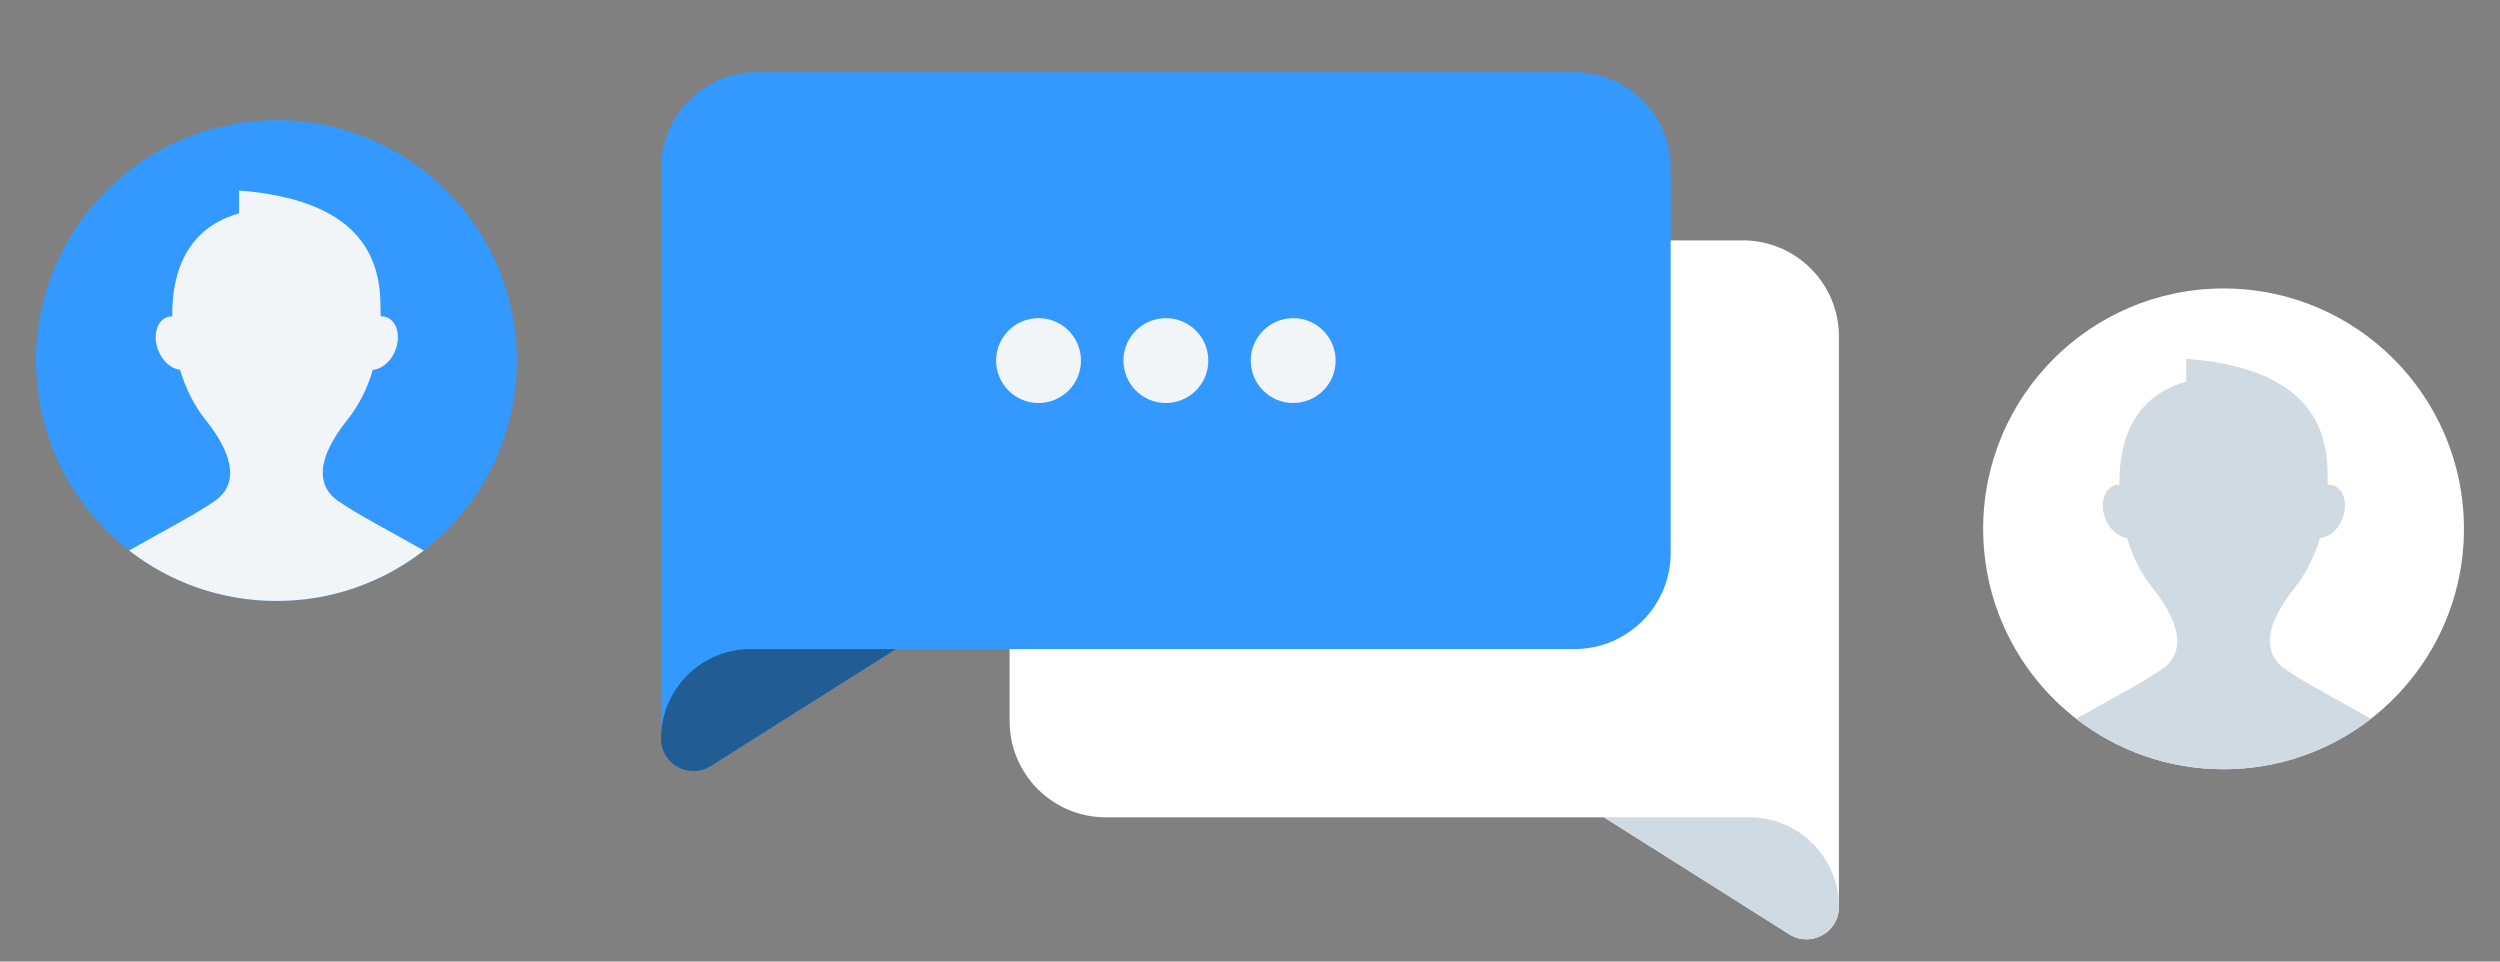 <svg xmlns="http://www.w3.org/2000/svg" xmlns:xlink="http://www.w3.org/1999/xlink" x="0px" y="0px"
	 width="208px" height="80px" viewBox="0 0 208 80" style="enable-background:new 0 0 208 80;" xml:space="preserve">
<rect x="0" y="0" width="208" height="80" fill="#808080" stroke="none"/>
<style type="text/css">
<![CDATA[
	.st0{fill:#F1F5F7;}
	.st1{fill:#FFFFFF;}
	.st2{fill:#CFDAE2;}
	.st3{fill:#3399FF;}
	.st4{opacity:0.5;fill:#112126;}
]]>
</style>
<g>
	<path class="st1" d="M165,43.998c0,6.43,3.032,12.147,7.742,15.805c3.386,2.634,7.641,4.197,12.26,4.197s8.872-1.566,12.259-4.197
		C201.97,56.142,205,50.428,205,43.998C205,32.956,196.045,24,185.002,24C173.954,24,165,32.956,165,43.998z"/>
	<path class="st2" d="M172.742,59.803c3.386,2.634,7.641,4.197,12.26,4.197s8.872-1.566,12.259-4.197
		c-2.6-1.494-5.451-2.955-7.146-4.133c-0.797-0.551-1.261-1.322-1.261-2.33c0-1.164,0.625-2.645,2.078-4.453
		c0.911-1.143,1.624-2.55,2.092-4.117c0.725-0.053,1.473-0.656,1.852-1.58c0.486-1.184,0.18-2.429-0.682-2.783
		c-0.169-0.07-0.345-0.092-0.525-0.083c0-0.22-0.004-0.435-0.009-0.642c0.009-3.495-0.946-8.996-11.768-9.832v1.898
		c-3.15,0.883-5.601,3.359-5.558,8.571c-0.161,0.005-0.318,0.023-0.473,0.088c-0.861,0.354-1.165,1.6-0.678,2.783
		c0.369,0.896,1.088,1.499,1.795,1.58c0.467,1.567,1.18,2.975,2.092,4.117c2.707,3.369,2.538,5.592,0.816,6.783
		C178.193,56.848,175.342,58.309,172.742,59.803z"/>
</g>
<g>
	<path class="st3" d="M3,29.999c0,6.428,3.032,12.147,7.742,15.804C14.128,48.437,18.383,50,23.002,50s8.873-1.566,12.258-4.197
		C39.97,42.142,43,36.427,43,29.999C43,18.956,34.045,10,23.002,10C11.955,10,3,18.956,3,29.999z"/>
	<path class="st0" d="M10.742,45.803C14.128,48.437,18.383,50,23.002,50s8.873-1.566,12.258-4.197
		c-2.599-1.495-5.451-2.955-7.145-4.133c-0.797-0.551-1.261-1.322-1.261-2.33c0-1.165,0.625-2.645,2.078-4.453
		c0.912-1.143,1.625-2.55,2.092-4.118c0.724-0.052,1.473-0.656,1.852-1.579c0.486-1.184,0.18-2.429-0.682-2.783
		c-0.169-0.071-0.345-0.092-0.525-0.083c0-0.22-0.004-0.434-0.009-0.642c0.009-3.495-0.946-8.996-11.768-9.832v1.898
		c-3.15,0.881-5.601,3.359-5.558,8.571c-0.161,0.004-0.319,0.023-0.473,0.088c-0.862,0.354-1.165,1.6-0.677,2.783
		c0.368,0.897,1.088,1.499,1.794,1.579c0.467,1.568,1.18,2.975,2.092,4.118c2.706,3.369,2.538,5.592,0.816,6.783
		C16.193,42.848,13.342,44.308,10.742,45.803z"/>
</g>
<g>
	<path class="st1" d="M92,20h53c4.418,0,8,3.582,8,8v25.43V68v7.457c0,2.121-2.339,3.411-4.134,2.277L133.451,68H92
		c-4.418,0-8-3.582-8-8V28C84,23.582,87.582,20,92,20z"/>
	<path class="st2" d="M153,75.457L153,75.457c0,2.123-2.34,3.411-4.134,2.277L133.451,68h12.092C149.662,68,153,71.338,153,75.457z"
		/>
</g>
<g>
	<path class="st3" d="M131,6H63c-4.418,0-8,3.582-8,8v25.43V54v7.457c0,2.121,2.339,3.411,4.134,2.277L74.549,54H131
		c4.418,0,8-3.582,8-8V14C139,9.582,135.418,6,131,6z"/>
	<g>
		<circle class="st0" cx="86.406" cy="30" r="3.531"/>
		<circle class="st0" cx="97" cy="30" r="3.531"/>
		<circle class="st0" cx="107.593" cy="30" r="3.531"/>
	</g>
	<path class="st4" d="M55,61.457L55,61.457c0,2.123,2.34,3.411,4.134,2.277L74.549,54H62.457C58.338,54,55,57.338,55,61.457z"/>
</g>
</svg>

